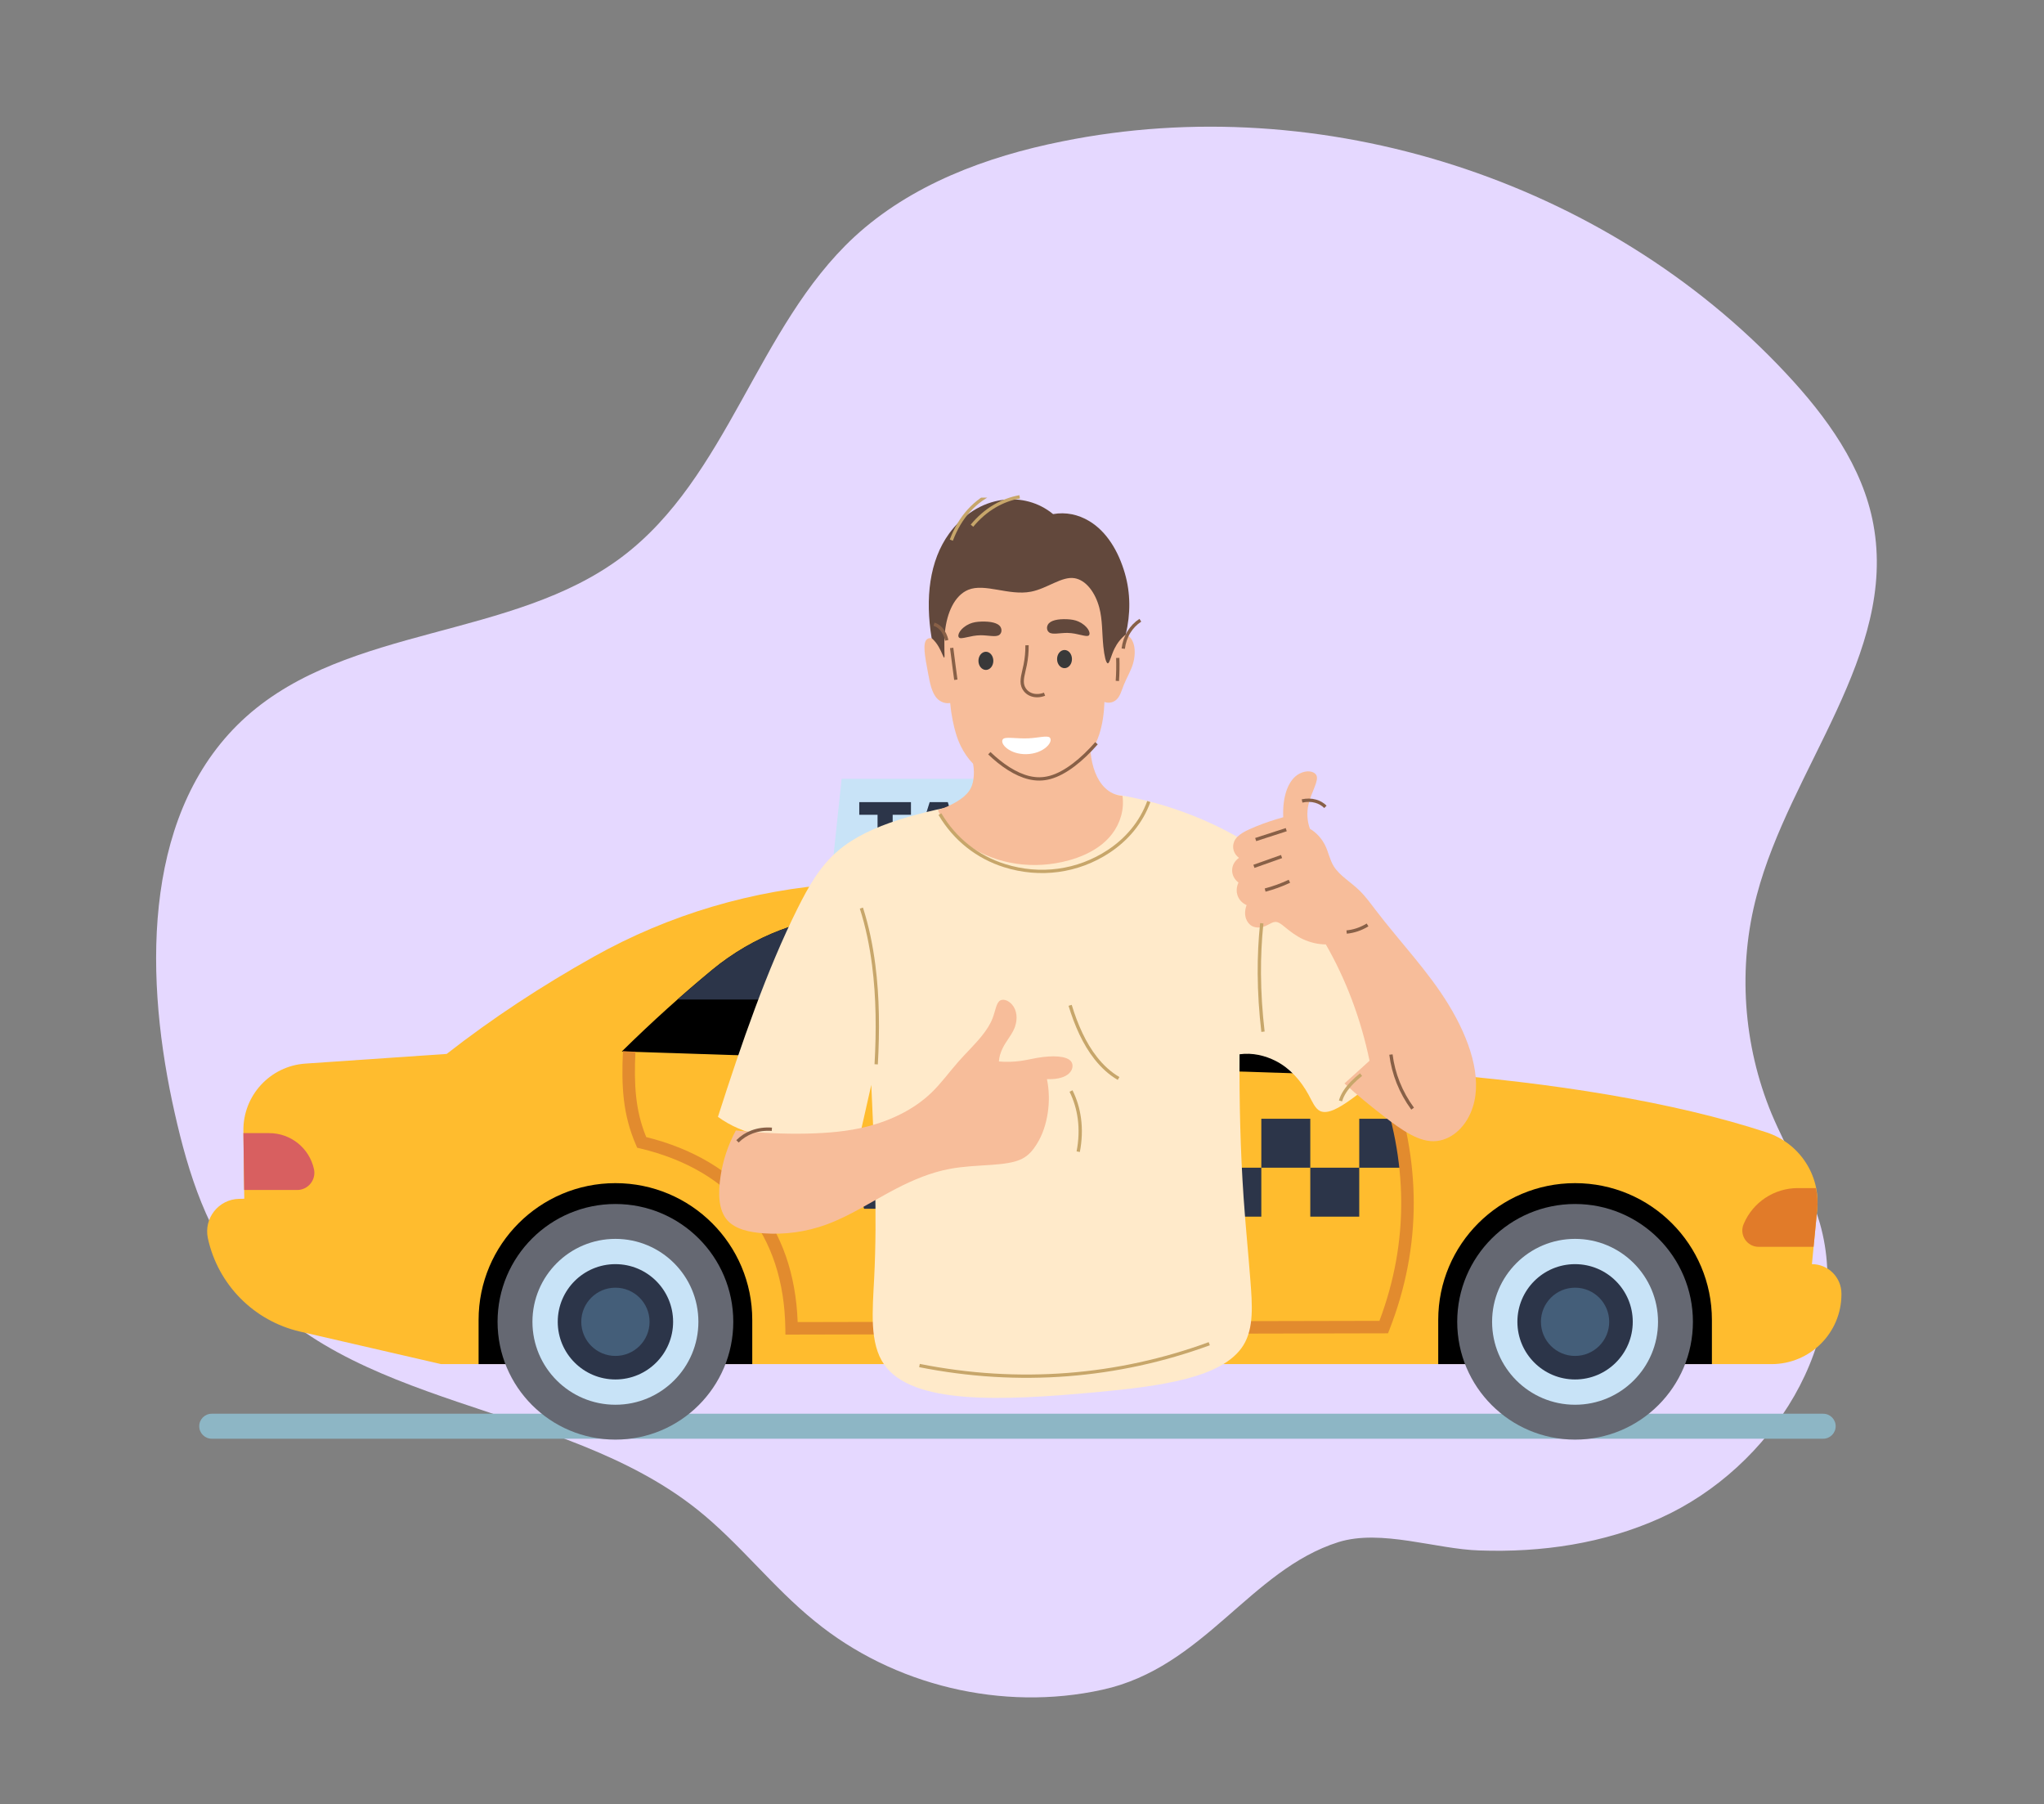 <svg xmlns="http://www.w3.org/2000/svg" xmlns:xlink="http://www.w3.org/1999/xlink" width="775" zoomAndPan="magnify" viewBox="0 0 581.25 513" height="684" preserveAspectRatio="xMidYMid meet" version="1.2"><rect x="0" y="0" width="581.25" height="513" fill="#808080" stroke="none"/><defs><clipPath id="3261a3bc89"><path d="M 56.609 401 L 523 401 L 523 409.293 L 56.609 409.293 Z M 56.609 401 "/></clipPath><clipPath id="1f7e9d0b50"><path d="M 235 221.41 L 309 221.41 L 309 256 L 235 256 Z M 235 221.41 "/></clipPath><clipPath id="a82d18c0b6"><path d="M 58.84 250.219 L 523.648 250.219 L 523.648 387.863 L 58.84 387.863 Z M 58.84 250.219 "/></clipPath><clipPath id="e304727620"><path d="M 414.359 342.176 L 481.477 342.176 L 481.477 409.293 L 414.359 409.293 Z M 414.359 342.176 "/></clipPath><clipPath id="cac7c5d4e0"><path d="M 141.387 342.176 L 208.648 342.176 L 208.648 409.293 L 141.387 409.293 Z M 141.387 342.176 "/></clipPath><clipPath id="76f5d2023a"><path d="M 204.16 224.715 L 399.18 224.715 L 399.18 397.445 L 204.16 397.445 Z M 204.16 224.715 "/></clipPath><clipPath id="9d394f321d"><path d="M 264 141.48 L 322 141.48 L 322 189 L 264 189 Z M 264 141.48 "/></clipPath><clipPath id="e7d45946d0"><path d="M 204.16 284 L 305 284 L 305 351 L 204.16 351 Z M 204.16 284 "/></clipPath><clipPath id="64b0e12919"><path d="M 350.359 219.297 L 419.738 219.297 L 419.738 324.5 L 350.359 324.5 Z M 350.359 219.297 "/></clipPath><clipPath id="ced62032f6"><path d="M 204.16 318 L 225 318 L 225 332 L 204.16 332 Z M 204.16 318 "/></clipPath><clipPath id="977e32c9a5"><path d="M 263 141.48 L 303 141.48 L 303 166 L 263 166 Z M 263 141.48 "/></clipPath></defs><g id="ffcc2fd973"><path style=" stroke:none;fill-rule:nonzero;fill:#e5d8ff;fill-opacity:1;" d="M 472.199 431.574 C 503.789 417.32 527.02 381.07 517.516 347.809 C 514.348 336.898 508.188 327.133 503.789 316.664 C 495.695 297.129 494.109 274.957 499.566 254.543 C 509.07 218.379 539.512 185.91 532.738 149.133 C 529.746 132.676 519.363 118.422 507.926 106.191 C 456.539 51.113 375.766 25.242 302.031 40.203 C 280.473 44.512 259.004 52.52 242.902 67.391 C 215.273 92.996 207.004 135.668 176.824 158.371 C 145.676 181.773 99.215 177.727 70.094 203.684 C 41.055 229.641 40.879 275.043 48.977 313.23 C 52.672 330.477 57.688 347.984 68.508 361.887 C 98.688 400.867 159.578 398.402 198.203 429.113 C 210.258 438.703 219.672 451.195 231.641 460.875 C 254.078 479.266 285.137 486.656 313.469 480.41 C 342.418 474.074 355.527 446.359 380.605 438.438 C 392.746 434.656 408.41 440.461 420.727 440.812 C 438.324 441.43 456.012 438.879 472.199 431.574 Z M 472.199 431.574 "/><g clip-rule="nonzero" clip-path="url(#3261a3bc89)"><path style=" stroke:none;fill-rule:nonzero;fill:#8db6c5;fill-opacity:1;" d="M 518.453 409.039 L 60.207 409.039 C 58.246 409.039 56.656 407.449 56.656 405.488 C 56.656 403.527 58.246 401.938 60.207 401.938 L 518.453 401.938 C 520.418 401.938 522.008 403.527 522.008 405.488 C 522.008 407.449 520.418 409.039 518.453 409.039 "/></g><g clip-rule="nonzero" clip-path="url(#1f7e9d0b50)"><path style=" stroke:none;fill-rule:nonzero;fill:#c8e3f7;fill-opacity:1;" d="M 235.777 255.074 L 308.723 255.074 L 305.168 221.41 L 239.332 221.41 L 235.777 255.074 "/></g><path style=" stroke:none;fill-rule:nonzero;fill:#2c3549;fill-opacity:1;" d="M 249.551 231.652 L 244.348 231.652 L 244.348 228.055 L 259.047 228.055 L 259.047 231.652 L 253.848 231.652 L 253.848 246.984 L 249.551 246.984 L 249.551 231.652 "/><path style=" stroke:none;fill-rule:nonzero;fill:#2c3549;fill-opacity:1;" d="M 264.836 239.145 L 268.875 239.145 L 268.441 237.402 C 267.918 235.516 267.395 233.281 266.902 231.309 L 266.785 231.309 C 266.32 233.309 265.824 235.516 265.305 237.402 Z M 264.371 228.055 L 269.52 228.055 L 275.441 246.984 L 270.914 246.984 L 269.75 242.484 L 263.965 242.484 L 262.805 246.984 L 258.449 246.984 L 264.371 228.055 "/><path style=" stroke:none;fill-rule:nonzero;fill:#2c3549;fill-opacity:1;" d="M 280.68 237.254 L 275.742 228.055 L 280.508 228.055 L 282.16 231.625 C 282.598 232.496 283.004 233.484 283.527 234.672 L 283.641 234.672 C 284.082 233.484 284.484 232.496 284.863 231.625 L 286.375 228.055 L 290.934 228.055 L 286.027 237.461 L 291.254 246.984 L 286.492 246.984 L 284.602 243.121 C 284.141 242.133 283.703 241.176 283.18 240.016 L 283.066 240.016 C 282.625 241.176 282.191 242.133 281.785 243.121 L 280.012 246.984 L 275.422 246.984 L 280.68 237.254 "/><path style=" stroke:none;fill-rule:nonzero;fill:#2c3549;fill-opacity:1;" d="M 293.82 228.055 L 298.094 228.055 L 298.094 246.984 L 293.82 246.984 L 293.82 228.055 "/><g clip-rule="nonzero" clip-path="url(#a82d18c0b6)"><path style=" stroke:none;fill-rule:nonzero;fill:#ffbc2e;fill-opacity:1;" d="M 503.773 387.832 L 125.441 387.832 L 85.332 378.586 C 72.199 375.559 61.992 365.238 59.121 352.082 C 57.875 346.387 62.141 340.977 67.969 340.844 L 69.461 340.812 L 69.211 321.508 C 69.082 311.469 76.824 303.074 86.848 302.391 L 127.023 299.641 C 140.078 289.438 154.062 280.285 168.82 272.012 C 190.266 259.988 214.117 252.957 238.652 251.297 C 265.047 249.512 288.676 249.992 321.133 252.684 C 334.203 253.766 346.688 258.68 356.977 266.816 L 405.234 304.996 C 441.332 307.762 475.977 313.27 502.359 321.949 C 511.703 325.027 517.715 334.086 516.762 343.871 L 515.254 359.41 C 519.891 359.41 523.648 363.164 523.648 367.801 L 523.648 367.965 C 523.648 378.938 514.75 387.832 503.773 387.832 "/></g><path style=" stroke:none;fill-rule:nonzero;fill:#2c3549;fill-opacity:1;" d="M 289.055 345.906 L 302.98 345.906 L 302.98 331.988 L 289.055 331.988 L 289.055 345.906 "/><path style=" stroke:none;fill-rule:nonzero;fill:#2c3549;fill-opacity:1;" d="M 302.98 331.988 L 316.902 331.988 L 316.902 318.074 L 302.98 318.074 L 302.98 331.988 "/><path style=" stroke:none;fill-rule:nonzero;fill:#2c3549;fill-opacity:1;" d="M 316.902 345.906 L 330.828 345.906 L 330.828 331.988 L 316.902 331.988 L 316.902 345.906 "/><path style=" stroke:none;fill-rule:nonzero;fill:#2c3549;fill-opacity:1;" d="M 330.828 331.988 L 344.754 331.988 L 344.754 318.074 L 330.828 318.074 L 330.828 331.988 "/><path style=" stroke:none;fill-rule:nonzero;fill:#2c3549;fill-opacity:1;" d="M 344.754 345.906 L 358.68 345.906 L 358.68 331.988 L 344.754 331.988 L 344.754 345.906 "/><path style=" stroke:none;fill-rule:nonzero;fill:#2c3549;fill-opacity:1;" d="M 358.68 331.988 L 372.605 331.988 L 372.605 318.074 L 358.68 318.074 L 358.68 331.988 "/><path style=" stroke:none;fill-rule:nonzero;fill:#2c3549;fill-opacity:1;" d="M 372.602 345.906 L 386.527 345.906 L 386.527 331.988 L 372.602 331.988 L 372.602 345.906 "/><path style=" stroke:none;fill-rule:nonzero;fill:#2c3549;fill-opacity:1;" d="M 386.527 331.988 L 400.453 331.988 L 396.902 318.074 L 386.527 318.074 L 386.527 331.988 "/><path style=" stroke:none;fill-rule:nonzero;fill:#e17b29;fill-opacity:1;" d="M 516.398 337.785 L 511.234 337.785 C 504.539 337.785 498.492 341.785 495.871 347.941 L 495.836 348.027 C 494.531 351.09 496.781 354.488 500.113 354.488 L 515.73 354.488 L 516.762 343.871 C 516.965 341.785 516.797 339.75 516.398 337.785 "/><path style=" stroke:none;fill-rule:nonzero;fill:#d85f60;fill-opacity:1;" d="M 76.562 322.16 L 69.219 322.16 L 69.43 338.324 L 84.5 338.324 C 87.625 338.324 89.953 335.434 89.281 332.383 C 87.969 326.414 82.676 322.16 76.562 322.16 "/><path style=" stroke:none;fill-rule:nonzero;fill:#000000;fill-opacity:1;" d="M 395.48 306.043 L 349.441 269.93 C 342.195 264.246 333.387 260.914 324.188 260.453 C 300.336 259.262 267.707 259.102 243.805 259.98 C 228.688 260.535 214.219 266.098 202.547 275.719 C 194.062 282.711 185.492 290.406 176.824 298.941 L 395.48 306.043 "/><path style=" stroke:none;fill-rule:nonzero;fill:#2c3549;fill-opacity:1;" d="M 367.605 284.176 L 349.441 269.93 C 342.195 264.246 333.387 260.914 324.188 260.453 C 300.332 259.262 267.707 259.102 243.805 259.98 C 228.688 260.535 214.219 266.098 202.547 275.719 C 199.27 278.418 195.977 281.258 192.672 284.176 L 367.605 284.176 "/><path style=" stroke:none;fill-rule:nonzero;fill:#000000;fill-opacity:1;" d="M 447.898 336.379 C 469.391 336.379 486.812 353.789 486.812 375.266 L 486.812 387.832 L 408.988 387.832 L 408.988 375.266 C 408.988 353.789 426.41 336.379 447.898 336.379 "/><g clip-rule="nonzero" clip-path="url(#e304727620)"><path style=" stroke:none;fill-rule:nonzero;fill:#656872;fill-opacity:1;" d="M 414.387 375.801 C 414.387 357.305 429.387 342.309 447.902 342.309 C 466.41 342.309 481.414 357.305 481.414 375.801 C 481.414 394.301 466.41 409.297 447.902 409.297 C 429.387 409.297 414.387 394.301 414.387 375.801 "/></g><path style=" stroke:none;fill-rule:nonzero;fill:#c8e3f7;fill-opacity:1;" d="M 424.305 375.801 C 424.305 362.781 434.867 352.223 447.898 352.223 C 460.93 352.223 471.492 362.781 471.492 375.801 C 471.492 388.824 460.93 399.383 447.898 399.383 C 434.867 399.383 424.305 388.824 424.305 375.801 "/><path style=" stroke:none;fill-rule:nonzero;fill:#2c3549;fill-opacity:1;" d="M 431.5 375.801 C 431.5 366.75 438.84 359.41 447.898 359.41 C 456.961 359.41 464.305 366.75 464.305 375.801 C 464.305 384.855 456.961 392.195 447.898 392.195 C 438.84 392.195 431.5 384.855 431.5 375.801 "/><path style=" stroke:none;fill-rule:nonzero;fill:#445e79;fill-opacity:1;" d="M 438.191 375.801 C 438.191 370.445 442.539 366.102 447.898 366.102 C 453.262 366.102 457.609 370.445 457.609 375.801 C 457.609 381.164 453.262 385.504 447.898 385.504 C 442.539 385.504 438.191 381.164 438.191 375.801 "/><path style=" stroke:none;fill-rule:nonzero;fill:#000000;fill-opacity:1;" d="M 175.008 336.379 C 196.496 336.379 213.918 353.789 213.918 375.266 L 213.918 387.832 L 136.098 387.832 L 136.098 375.266 C 136.098 353.789 153.516 336.379 175.008 336.379 "/><g clip-rule="nonzero" clip-path="url(#cac7c5d4e0)"><path style=" stroke:none;fill-rule:nonzero;fill:#656872;fill-opacity:1;" d="M 141.492 375.801 C 141.492 357.305 156.496 342.309 175.008 342.309 C 193.516 342.309 208.523 357.305 208.523 375.801 C 208.523 394.305 193.516 409.297 175.008 409.297 C 156.496 409.297 141.492 394.305 141.492 375.801 "/></g><path style=" stroke:none;fill-rule:nonzero;fill:#c8e3f7;fill-opacity:1;" d="M 151.41 375.801 C 151.41 362.781 161.977 352.223 175.008 352.223 C 188.039 352.223 198.602 362.781 198.602 375.801 C 198.602 388.824 188.039 399.383 175.008 399.383 C 161.977 399.383 151.41 388.824 151.41 375.801 "/><path style=" stroke:none;fill-rule:nonzero;fill:#2c3549;fill-opacity:1;" d="M 158.605 375.801 C 158.605 366.75 165.949 359.41 175.008 359.41 C 184.066 359.41 191.41 366.75 191.41 375.801 C 191.41 384.855 184.066 392.195 175.008 392.195 C 165.949 392.195 158.605 384.855 158.605 375.801 "/><path style=" stroke:none;fill-rule:nonzero;fill:#445e79;fill-opacity:1;" d="M 165.297 375.801 C 165.297 370.445 169.645 366.102 175.008 366.102 C 180.371 366.102 184.715 370.445 184.715 375.801 C 184.715 381.164 180.371 385.504 175.008 385.504 C 169.645 385.504 165.297 381.164 165.297 375.801 "/><path style=" stroke:none;fill-rule:nonzero;fill:#e28b2e;fill-opacity:1;" d="M 223.348 379.441 L 223.324 377.688 C 222.957 350.926 208.301 332.754 182.062 326.516 L 181.195 326.312 L 180.844 325.496 C 177.137 316.957 176.68 308.977 177.145 298.863 L 180.695 299.027 C 180.266 308.305 180.641 315.66 183.762 323.277 C 210.613 329.977 225.844 348.594 226.832 375.883 L 392.27 375.527 C 400.676 353.219 400.527 330.031 391.828 306.598 L 395.156 305.363 C 404.316 330.035 404.316 354.453 395.148 377.945 L 394.707 379.074 L 223.348 379.441 "/><path style=" stroke:none;fill-rule:nonzero;fill:#e28b2e;fill-opacity:1;" d="M 291.379 375.805 L 287.828 375.805 L 287.828 259.422 L 291.379 259.422 L 291.379 375.805 "/><path style=" stroke:none;fill-rule:nonzero;fill:#2c3549;fill-opacity:1;" d="M 219.094 324.555 L 212.613 324.555 L 212.613 320.066 L 230.934 320.066 L 230.934 324.555 L 224.453 324.555 L 224.453 343.66 L 219.094 343.66 L 219.094 324.555 "/><path style=" stroke:none;fill-rule:nonzero;fill:#2c3549;fill-opacity:1;" d="M 238.145 333.891 L 243.176 333.891 L 242.633 331.719 C 241.98 329.363 241.328 326.578 240.715 324.121 L 240.566 324.121 C 239.988 326.617 239.371 329.363 238.723 331.719 Z M 237.562 320.066 L 243.973 320.066 L 251.359 343.66 L 245.707 343.66 L 244.262 338.051 L 237.055 338.051 L 235.609 343.66 L 230.176 343.66 L 237.562 320.066 "/><path style=" stroke:none;fill-rule:nonzero;fill:#2c3549;fill-opacity:1;" d="M 257.875 331.535 L 251.723 320.066 L 257.656 320.066 L 259.723 324.52 C 260.266 325.602 260.773 326.836 261.426 328.316 L 261.57 328.316 C 262.109 326.836 262.617 325.602 263.09 324.52 L 264.973 320.066 L 270.656 320.066 L 264.535 331.793 L 271.055 343.66 L 265.117 343.66 L 262.762 338.848 C 262.184 337.617 261.645 336.426 260.992 334.977 L 260.844 334.977 C 260.301 336.426 259.758 337.617 259.254 338.848 L 257.043 343.66 L 251.32 343.66 L 257.875 331.535 "/><path style=" stroke:none;fill-rule:nonzero;fill:#2c3549;fill-opacity:1;" d="M 274.242 320.066 L 279.562 320.066 L 279.562 343.66 L 274.242 343.66 L 274.242 320.066 "/><g clip-rule="nonzero" clip-path="url(#76f5d2023a)"><path style=" stroke:none;fill-rule:nonzero;fill:#ffeaca;fill-opacity:1;" d="M 297.574 224.941 C 290.766 225.375 284.047 226.617 277.312 227.922 C 262.266 230.836 247.375 234.113 238.281 241.902 C 233.113 246.332 229.91 252.055 226.773 258.328 C 218.141 275.605 210.836 296.668 204.16 317.531 C 207.832 320.211 211.969 321.883 216.48 322.914 C 224.973 324.852 234.879 324.238 244.625 322.371 L 247.766 308.438 C 248.613 326.734 249.508 345.07 248.594 363.246 C 248.117 372.695 247.199 381.922 251.441 387.965 C 259.445 399.359 284.5 398.312 311.355 395.848 C 330.031 394.133 347.75 391.777 353.547 382.52 C 356.633 377.586 356.094 370.871 355.574 364.074 C 354.977 356.215 354.188 348.43 353.641 340.488 C 352.727 327.125 352.402 313.344 352.488 299.742 C 356.148 299.234 359.75 300.09 362.867 301.688 C 366.785 303.703 369.902 307.195 372.102 311.223 C 373.152 313.141 373.953 315.188 375.391 315.875 C 377.547 316.906 380.887 314.949 384.227 312.547 C 391.801 307.109 398.164 300.551 399 293.113 C 400.09 283.379 391.848 273.328 382.512 263.383 C 374.5 254.84 366.016 246.863 356.336 240.641 C 349.117 236 341.34 232.375 333.227 229.727 C 321.684 225.953 309.574 224.18 297.574 224.941 "/></g><path style="fill:none;stroke-width:104.653;stroke-linecap:butt;stroke-linejoin:miter;stroke:#c7a66a;stroke-opacity:1;stroke-miterlimit:4;" d="M 11128.178 12402.408 C 11316.925 11780.99 11578.576 11185.948 11944.441 10726.367 C 12147.948 10471.094 12380.08 10253.821 12658.728 10091.537 " transform="matrix(0.009,0,0,-0.009,204.159,397.445)"/><path style=" stroke:none;fill-rule:nonzero;fill:#f7bd9a;fill-opacity:1;" d="M 286.957 146.738 C 280.664 148.062 275.277 153.039 271.645 159.34 C 267.699 166.18 266.258 174.16 267.02 182.52 C 265.805 181.516 264.52 181.148 263.734 181.645 C 262.199 182.609 263.055 186.793 263.898 191.312 C 264.438 194.219 264.977 197.082 266.551 198.656 C 267.512 199.617 268.801 200.086 270.199 199.875 C 270.348 201.535 270.586 203.18 270.914 204.809 C 271.422 207.336 272.094 209.82 273.207 212.102 C 274.109 213.949 275.277 215.656 276.719 217.152 C 276.992 218.664 277.02 220.195 276.793 221.66 C 276.621 222.773 276.309 223.828 275.617 224.836 C 274.047 227.121 270.57 229.016 266.707 230.34 C 268.297 234.09 270.879 237.105 274.105 239.5 C 281.801 245.203 292.012 247.27 302.039 245.074 C 307.723 243.832 313.059 241.301 316.262 237.074 C 318.559 234.039 319.727 230.266 319.207 226.277 C 317.285 226.145 315.598 225.324 314.227 224.004 C 311.855 221.723 310.539 218 310.125 213.914 C 311.191 212.352 311.977 210.645 312.574 208.844 C 313.531 205.941 313.957 202.773 314.07 199.578 C 315.312 200.023 316.574 199.727 317.465 198.934 C 318.547 197.969 318.949 196.27 319.602 194.656 C 320.441 192.582 321.629 190.68 322.211 188.625 C 323.273 184.855 322.473 181.402 320.367 180.555 C 319.219 180.094 317.938 180.582 317.172 181.848 C 319.676 174.84 319.086 167.594 315.77 161.508 C 312.41 155.336 306.523 150.793 299.57 148.203 C 295.438 146.668 291.102 145.867 286.957 146.738 "/><path style=" stroke:none;fill-rule:nonzero;fill:#62483c;fill-opacity:1;" d="M 284.555 178.324 C 283.879 177.047 281.605 176.645 279.07 176.723 C 277.898 176.758 276.746 176.91 275.734 177.352 C 273.164 178.48 272.074 180.539 272.695 181.246 C 273.281 181.922 275.941 180.621 278.891 180.609 C 279.926 180.605 280.961 180.754 282.008 180.824 C 282.852 180.883 283.672 180.887 284.188 180.496 C 284.812 180.02 284.973 179.105 284.555 178.324 "/><path style=" stroke:none;fill-rule:nonzero;fill:#62483c;fill-opacity:1;" d="M 297.984 177.605 C 298.668 176.344 300.914 175.949 303.41 176.051 C 304.566 176.098 305.703 176.262 306.695 176.711 C 309.238 177.863 310.289 179.934 309.652 180.633 C 309.051 181.293 306.445 179.977 303.543 179.941 C 302.523 179.93 301.5 180.066 300.465 180.129 C 299.633 180.176 298.824 180.172 298.32 179.781 C 297.703 179.301 297.555 178.383 297.984 177.605 "/><path style="fill:none;stroke-width:104.653;stroke-linecap:butt;stroke-linejoin:miter;stroke:#886047;stroke-opacity:1;stroke-miterlimit:4;" d="M 9765.8 23777.043 C 9768.931 23568.264 9748.804 23360.38 9708.55 23156.519 C 9658.456 22906.163 9571.239 22669.667 9636.54 22484.582 C 9725.546 22231.545 10013.587 22113.073 10319.518 22230.65 " transform="matrix(0.009,0,0,-0.009,204.159,397.445)"/><path style="fill:none;stroke-width:104.653;stroke-linecap:butt;stroke-linejoin:miter;stroke:#886047;stroke-opacity:1;stroke-miterlimit:4;" d="M 8574.726 20366.843 C 8962.507 19994.439 9404.408 19695.354 9829.759 19593.87 C 10054.288 19540.67 10267.635 19539.776 10496.636 19602.364 C 10983.71 19735.142 11507.013 20163.876 11960.99 20681.576 " transform="matrix(0.009,0,0,-0.009,204.159,397.445)"/><path style=" stroke:none;fill-rule:nonzero;fill:#ffffff;fill-opacity:1;" d="M 285.172 210.188 C 285.801 209.328 289.082 210.09 292.523 209.91 C 295.289 209.77 297.898 209.027 298.531 209.707 C 299.645 210.895 296.844 214.301 291.883 214.418 C 287.207 214.523 284.238 211.504 285.172 210.188 "/><path style=" stroke:none;fill-rule:nonzero;fill:#393939;fill-opacity:1;" d="M 278.242 187.883 C 278.238 186.453 279.191 185.301 280.359 185.301 C 281.527 185.301 282.473 186.453 282.473 187.883 C 282.473 189.312 281.527 190.469 280.359 190.469 C 279.191 190.469 278.238 189.312 278.242 187.883 "/><path style=" stroke:none;fill-rule:nonzero;fill:#393939;fill-opacity:1;" d="M 300.602 187.383 C 300.598 185.953 301.547 184.797 302.719 184.797 C 303.887 184.797 304.832 185.953 304.832 187.383 C 304.832 188.812 303.887 189.965 302.719 189.965 C 301.547 189.965 300.598 188.812 300.602 187.383 "/><g clip-rule="nonzero" clip-path="url(#9d394f321d)"><path style=" stroke:none;fill-rule:nonzero;fill:#62483c;fill-opacity:1;" d="M 320.117 180.402 C 321.527 174.531 321.508 168.656 319.883 163.023 C 318.07 156.746 314.719 151.109 309.711 148.129 C 306.637 146.293 303.113 145.512 299.465 146.164 C 295.328 142.754 290.176 141.516 285.238 142.117 C 279.156 142.852 273.711 146.469 269.918 151.676 C 264.266 159.441 263.07 170.145 264.926 181.414 C 265.738 182.125 266.402 182.973 266.934 183.895 C 267.82 185.422 268.297 186.984 268.492 186.98 C 268.793 186.977 268.297 183.617 268.723 179.574 C 269.293 174.16 271.469 169.301 275.309 167.699 C 280.051 165.723 286.867 169.434 293.168 168.223 C 297.789 167.336 301.93 163.793 305.547 164.383 C 308.832 164.918 311.457 168.441 312.605 172.75 C 313.535 176.242 313.367 180 313.754 183.777 C 314.031 186.461 314.508 188.605 315.039 188.586 C 315.531 188.566 315.941 186.426 316.93 184.402 C 317.684 182.867 318.758 181.5 320.117 180.402 "/></g><path style="fill:none;stroke-width:104.653;stroke-linecap:butt;stroke-linejoin:miter;stroke:#886047;stroke-opacity:1;stroke-miterlimit:4;" d="M 12806.326 23669.748 C 12828.689 23859.302 12889.071 24038.128 12986.128 24196.388 C 13076.923 24343.472 13198.58 24469.991 13346.178 24567.451 " transform="matrix(0.009,0,0,-0.009,204.159,397.445)"/><path style="fill:none;stroke-width:104.653;stroke-linecap:butt;stroke-linejoin:miter;stroke:#886047;stroke-opacity:1;stroke-miterlimit:4;" d="M 12633.233 23376.921 C 12636.812 23252.637 12637.706 23127.907 12635.47 23003.623 C 12633.233 22885.598 12627.866 22768.021 12619.815 22649.996 " transform="matrix(0.009,0,0,-0.009,204.159,397.445)"/><path style="fill:none;stroke-width:104.653;stroke-linecap:butt;stroke-linejoin:miter;stroke:#886047;stroke-opacity:1;stroke-miterlimit:4;" d="M 6827.699 24441.826 C 6913.127 24414.555 6986.031 24365.378 7046.413 24301.001 C 7137.208 24204.435 7196.694 24074.787 7231.134 23933.068 " transform="matrix(0.009,0,0,-0.009,204.159,397.445)"/><path style="fill:none;stroke-width:104.653;stroke-linecap:butt;stroke-linejoin:miter;stroke:#886047;stroke-opacity:1;stroke-miterlimit:4;" d="M 7384.994 23692.548 C 7407.358 23513.275 7430.616 23334.003 7453.873 23155.178 C 7474.448 22999.152 7495.469 22843.127 7516.491 22687.102 " transform="matrix(0.009,0,0,-0.009,204.159,397.445)"/><g clip-rule="nonzero" clip-path="url(#e7d45946d0)"><path style=" stroke:none;fill-rule:nonzero;fill:#f7bd9a;fill-opacity:1;" d="M 209.254 321.402 C 207.023 325.543 205.566 329.938 204.895 334.492 C 204.18 339.324 204.281 344.105 206.871 346.977 C 209.133 349.477 213.09 350.359 217.246 350.652 C 223.203 351.07 229.238 350.246 234.926 348.18 C 241.836 345.672 248.129 341.43 254.855 337.941 C 259.691 335.434 264.777 333.324 270 332.34 C 277.883 330.855 286.176 331.777 290.73 329.41 C 292.562 328.457 293.754 326.973 294.777 325.355 C 296.484 322.66 297.488 319.547 297.965 316.293 C 298.426 313.156 298.363 309.961 297.719 306.805 C 299.98 306.891 302.133 306.559 303.539 305.562 C 304.262 305.047 304.762 304.383 304.93 303.621 C 305.07 302.984 304.996 302.309 304.582 301.777 C 303.32 300.152 299.262 300.027 294.957 300.758 C 293.371 301.023 291.812 301.422 290.219 301.633 C 288.199 301.902 286.117 301.977 284.059 301.785 C 284.125 300.484 284.539 299.242 285.082 298.094 C 286.125 295.891 287.871 294.105 288.629 291.93 C 289.422 289.648 289.188 287.227 287.82 285.637 C 286.836 284.488 285.449 283.945 284.5 284.406 C 283.297 284.992 283.098 287.348 282.242 289.539 C 281.559 291.293 280.492 292.906 279.258 294.445 C 277.246 296.961 274.797 299.285 272.566 301.809 C 269.949 304.773 267.66 307.988 264.812 310.715 C 259.957 315.363 253.527 318.504 246.711 320.258 C 241.121 321.695 235.301 322.156 229.441 322.293 C 222.703 322.445 215.98 322.078 209.254 321.402 "/></g><g clip-rule="nonzero" clip-path="url(#64b0e12919)"><path style=" stroke:none;fill-rule:nonzero;fill:#f7bd9a;fill-opacity:1;" d="M 382.332 308.039 C 385.852 311.277 389.543 314.293 393.32 317.211 C 398.523 321.238 403.688 324.973 408.594 324.402 C 413.199 323.863 417.164 320.023 418.855 314.648 C 421.496 306.25 417.973 295.527 411.91 285.602 C 406.066 276.031 398.148 267.848 391.184 258.734 C 389.715 256.809 388.297 254.836 386.586 253.176 C 384.066 250.73 380.93 248.93 379.293 246.32 C 378.137 244.473 377.773 242.211 376.785 240.262 C 375.836 238.391 374.387 236.734 372.504 235.633 C 371.688 233.383 371.574 231.012 372.09 228.738 C 372.938 225.004 375.223 221.836 374.285 220.32 C 373.578 219.176 371.512 218.922 369.531 219.953 C 366.293 221.641 364.656 226.484 364.914 232.352 C 362.246 233.086 359.641 233.953 357.09 235 C 354.34 236.129 351.738 237.293 350.934 239.328 C 350.301 240.922 350.773 242.719 352.316 243.898 C 351.117 244.766 350.41 245.98 350.379 247.359 C 350.348 248.75 351.008 250 352.18 250.926 C 351.602 252.191 351.512 253.523 351.973 254.734 C 352.41 255.891 353.297 256.797 354.496 257.332 C 354.004 258.648 353.918 260.008 354.332 261.191 C 354.645 262.078 355.23 262.844 356.023 263.273 C 357.121 263.867 358.535 263.816 359.824 263.289 C 360.91 262.844 361.859 262.074 362.801 262.109 C 363.676 262.145 364.523 262.879 365.395 263.59 C 367.012 264.91 368.684 266.176 370.543 267.027 C 372.539 267.938 374.754 268.5 377.023 268.504 C 379.879 273.48 382.316 278.668 384.348 284.016 C 386.512 289.711 388.207 295.586 389.453 301.578 L 382.332 308.039 "/></g><path style="fill:none;stroke-width:104.653;stroke-linecap:butt;stroke-linejoin:miter;stroke:#886047;stroke-opacity:1;stroke-miterlimit:4;" d="M 21264.606 10847.521 C 21303.071 10541.73 21380.001 10244.433 21493.16 9960.995 C 21609.002 9669.509 21762.862 9394.118 21949.82 9138.845 " transform="matrix(0.009,0,0,-0.009,204.159,397.445)"/><path style="fill:none;stroke-width:104.653;stroke-linecap:butt;stroke-linejoin:miter;stroke:#886047;stroke-opacity:1;stroke-miterlimit:4;" d="M 18456.212 18858.451 C 18603.81 18890.639 18751.856 18890.192 18890.061 18849.51 C 19003.22 18816.874 19107.881 18757.862 19194.203 18672.473 " transform="matrix(0.009,0,0,-0.009,204.159,397.445)"/><path style="fill:none;stroke-width:104.653;stroke-linecap:butt;stroke-linejoin:miter;stroke:#886047;stroke-opacity:1;stroke-miterlimit:4;" d="M 16990.515 17638.862 C 17312.548 17743.028 17634.581 17847.641 17956.614 17951.806 " transform="matrix(0.009,0,0,-0.009,204.159,397.445)"/><path style="fill:none;stroke-width:104.653;stroke-linecap:butt;stroke-linejoin:miter;stroke:#886047;stroke-opacity:1;stroke-miterlimit:4;" d="M 16935.502 16792.571 C 17226.673 16895.842 17517.844 16999.114 17808.568 17102.386 " transform="matrix(0.009,0,0,-0.009,204.159,397.445)"/><path style="fill:none;stroke-width:104.653;stroke-linecap:butt;stroke-linejoin:miter;stroke:#886047;stroke-opacity:1;stroke-miterlimit:4;" d="M 17289.738 16042.845 C 17419.892 16077.269 17548.258 16117.505 17674.835 16163.105 C 17804.095 16210.047 17931.567 16263.248 18056.354 16321.366 " transform="matrix(0.009,0,0,-0.009,204.159,397.445)"/><path style="fill:none;stroke-width:104.653;stroke-linecap:butt;stroke-linejoin:miter;stroke:#886047;stroke-opacity:1;stroke-miterlimit:4;" d="M 19864.211 14717.749 C 19976.922 14728.479 20087.397 14752.173 20193.847 14787.491 C 20309.689 14825.939 20420.612 14877.798 20525.719 14941.728 " transform="matrix(0.009,0,0,-0.009,204.159,397.445)"/><g clip-rule="nonzero" clip-path="url(#ced62032f6)"><path style="fill:none;stroke-width:104.653;stroke-linecap:butt;stroke-linejoin:miter;stroke:#886047;stroke-opacity:1;stroke-miterlimit:4;" d="M 617.834 8104.787 C 749.33 8238.012 905.427 8337.707 1076.283 8402.084 C 1273.528 8476.297 1486.875 8502.674 1704.247 8487.026 " transform="matrix(0.009,0,0,-0.009,204.159,397.445)"/></g><path style="fill:none;stroke-width:104.653;stroke-linecap:butt;stroke-linejoin:miter;stroke:#c7a66a;stroke-opacity:1;stroke-miterlimit:4;" d="M 4532.768 15474.181 C 4720.62 14888.081 4842.725 14287.227 4921.891 13673.409 C 5053.835 12653.21 5059.649 11593.67 5000.163 10538.6 " transform="matrix(0.009,0,0,-0.009,204.159,397.445)"/><path style="fill:none;stroke-width:104.653;stroke-linecap:butt;stroke-linejoin:miter;stroke:#c7a66a;stroke-opacity:1;stroke-miterlimit:4;" d="M 7014.209 18443.129 C 7490.997 17636.627 8211.545 17081.374 9055.092 16815.818 C 10173.261 16463.532 11367.913 16620.451 12346.982 17266.905 C 12915.012 17642.438 13369.436 18170.42 13614.539 18840.568 " transform="matrix(0.009,0,0,-0.009,204.159,397.445)"/><path style="fill:none;stroke-width:104.653;stroke-linecap:butt;stroke-linejoin:miter;stroke:#c7a66a;stroke-opacity:1;stroke-miterlimit:4;" d="M 17183.288 14994.482 C 17127.379 14466.053 17103.227 13935.388 17106.358 13405.171 C 17109.489 12791.8 17150.19 12179.323 17221.753 11568.635 " transform="matrix(0.009,0,0,-0.009,204.159,397.445)"/><path style="fill:none;stroke-width:104.653;stroke-linecap:butt;stroke-linejoin:miter;stroke:#c7a66a;stroke-opacity:1;stroke-miterlimit:4;" d="M 20320.424 10213.585 C 20121.837 10052.643 19935.773 9872.923 19810.986 9680.686 C 19749.71 9585.908 19700.958 9488.896 19671.438 9382.494 " transform="matrix(0.009,0,0,-0.009,204.159,397.445)"/><g clip-rule="nonzero" clip-path="url(#977e32c9a5)"><path style="fill:none;stroke-width:104.653;stroke-linecap:butt;stroke-linejoin:miter;stroke:#c7a66a;stroke-opacity:1;stroke-miterlimit:4;" d="M 10694.775 28565.986 C 10058.313 28858.813 9385.623 28882.954 8780.022 28633.493 C 8126.117 28363.914 7641.726 27815.814 7374.707 27097.383 " transform="matrix(0.009,0,0,-0.009,204.159,397.445)"/></g><path style="fill:none;stroke-width:104.653;stroke-linecap:butt;stroke-linejoin:miter;stroke:#c7a66a;stroke-opacity:1;stroke-miterlimit:4;" d="M 9533.668 28465.844 C 9255.02 28416.22 8992.474 28316.972 8751.844 28177.041 C 8476.775 28016.992 8233.908 27804.19 8026.376 27553.388 " transform="matrix(0.009,0,0,-0.009,204.159,397.445)"/><path style="fill:none;stroke-width:104.653;stroke-linecap:butt;stroke-linejoin:miter;stroke:#c7a66a;stroke-opacity:1;stroke-miterlimit:4;" d="M 11155.908 9695.439 C 11292.325 9422.283 11378.648 9131.245 11419.349 8833.053 C 11466.759 8485.238 11451.552 8130.27 11383.568 7778.878 " transform="matrix(0.009,0,0,-0.009,204.159,397.445)"/><path style="fill:none;stroke-width:104.653;stroke-linecap:butt;stroke-linejoin:miter;stroke:#c7a66a;stroke-opacity:1;stroke-miterlimit:4;" d="M 6367.907 1023.302 C 7920.374 713.934 9492.52 616.028 11053.037 737.629 C 12575.089 855.654 14076.119 1182.01 15524.819 1713.121 " transform="matrix(0.009,0,0,-0.009,204.159,397.445)"/></g></svg>